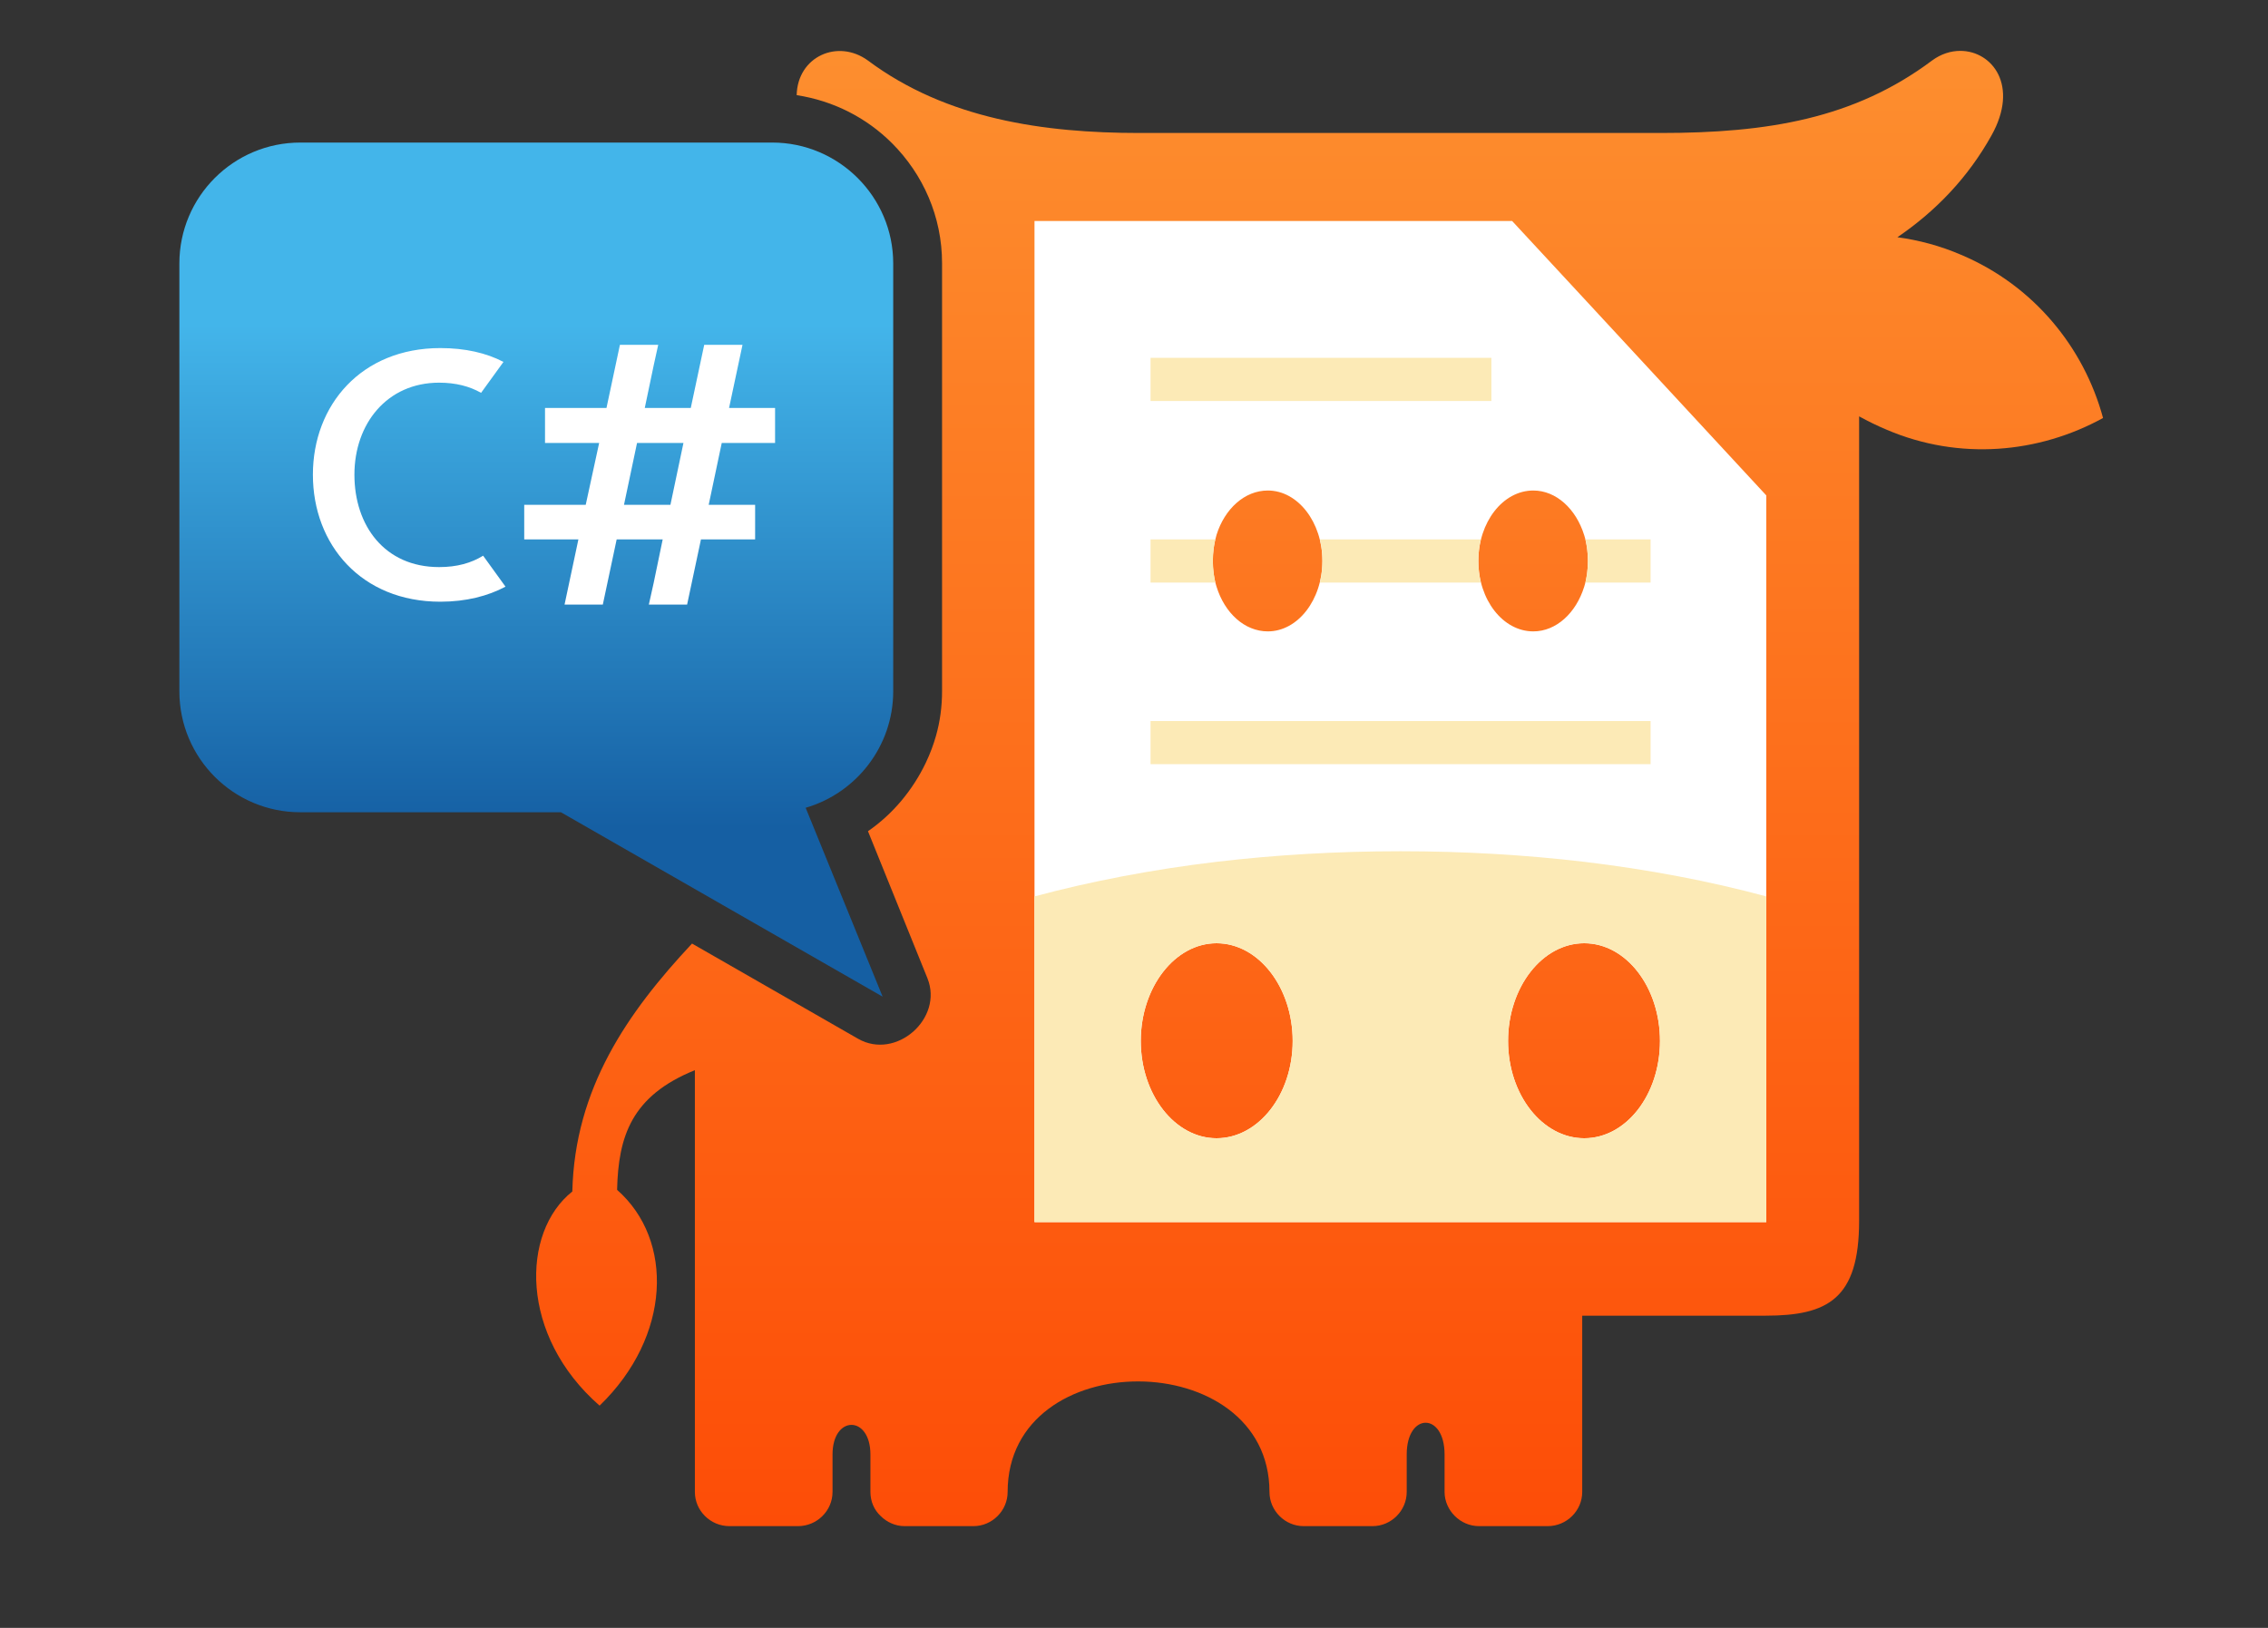 <svg width="78" height="56" viewBox="0 0 78 56" fill="none" xmlns="http://www.w3.org/2000/svg">
<rect x="0" y="0" width="78" height="56" fill="#333333" stroke="none"/>
<path d="M10.328 4.904C8.031 4.904 6.169 6.767 6.169 9.063V23.782C6.169 26.079 8.031 27.942 10.328 27.942H19.291L30.355 34.286L27.708 27.788C29.445 27.284 30.719 25.673 30.719 23.782V9.063C30.719 6.767 28.843 4.904 26.56 4.904H10.328Z" fill="url(#paint0_linear_611_13068)"/>
<path d="M66.445 2.083C63.77 4.085 60.787 4.575 57.104 4.575H56.544H39.752H39.192C35.901 4.575 32.553 4.099 29.851 2.083C28.814 1.326 27.428 1.943 27.399 3.273C28.674 3.469 29.808 4.057 30.677 4.926C31.741 5.99 32.399 7.446 32.399 9.057V23.776C32.399 24.308 32.329 24.826 32.189 25.317C32.105 25.611 31.993 25.919 31.839 26.241C31.391 27.179 30.705 28.006 29.851 28.594L31.895 33.65C32.456 35.036 30.817 36.478 29.514 35.736L23.8 32.459C21.573 34.84 19.767 37.445 19.683 40.988C17.918 42.389 17.862 45.946 20.621 48.355C23.086 45.974 23.184 42.655 21.223 40.932C21.265 39.097 21.714 37.697 23.898 36.815V51.324C23.898 51.968 24.43 52.5 25.089 52.5H27.442C28.1 52.5 28.632 51.968 28.632 51.324V50.035C28.632 48.677 29.935 48.677 29.935 50.035V51.324C29.935 51.646 30.061 51.94 30.285 52.15C30.495 52.36 30.789 52.5 31.111 52.5H33.478C34.122 52.5 34.654 51.968 34.654 51.324C34.654 46.226 43.659 46.282 43.659 51.324C43.659 51.968 44.191 52.5 44.836 52.5H47.202C47.847 52.5 48.379 51.968 48.379 51.324V50.035C48.379 48.579 49.681 48.579 49.681 50.035V51.324C49.681 51.646 49.822 51.94 50.032 52.15C50.242 52.36 50.535 52.5 50.872 52.5H53.225C53.883 52.5 54.415 51.968 54.415 51.324V45.26H60.717C62.86 45.26 63.938 44.685 63.938 41.996V14.323C64.246 14.491 64.555 14.645 64.891 14.785C67.383 15.849 70.115 15.597 72.327 14.379C71.669 11.942 69.932 9.813 67.439 8.763C66.725 8.455 65.983 8.259 65.255 8.161C66.571 7.264 67.678 6.116 68.49 4.66C69.451 2.942 68.513 1.75 67.417 1.75C67.092 1.75 66.753 1.855 66.445 2.083Z" fill="url(#paint1_linear_611_13068)"/>
<path fill-rule="evenodd" clip-rule="evenodd" d="M35.578 7.603H41.838V18.401C41.754 18.681 41.712 18.989 41.712 19.297C41.712 19.605 41.754 19.913 41.838 20.18V32.448C40.409 32.448 39.233 33.96 39.233 35.809C39.233 37.657 40.409 39.156 41.838 39.156V42.041H35.578V7.603ZM41.838 7.603H52.005L54.484 10.278V18.415C54.204 17.505 53.518 16.874 52.733 16.874C51.683 16.874 50.843 17.967 50.843 19.297C50.843 20.628 51.683 21.72 52.733 21.72C53.518 21.72 54.204 21.09 54.484 20.18V32.448C53.042 32.448 51.865 33.96 51.865 35.809C51.865 37.657 53.042 39.156 54.484 39.156V42.041H41.838V39.156C43.28 39.156 44.457 37.657 44.457 35.809C44.457 33.96 43.28 32.448 41.838 32.448V20.18C42.118 21.09 42.804 21.72 43.602 21.72C44.639 21.72 45.479 20.628 45.479 19.297C45.479 17.967 44.639 16.874 43.602 16.874C42.804 16.874 42.118 17.505 41.838 18.401V7.603ZM54.484 10.278L60.745 17.042V42.041H54.484V39.156C55.927 39.156 57.089 37.657 57.089 35.809C57.089 33.96 55.927 32.448 54.484 32.448V20.18C54.568 19.913 54.61 19.605 54.61 19.297C54.61 18.989 54.568 18.681 54.484 18.415V10.278Z" fill="white"/>
<path fill-rule="evenodd" clip-rule="evenodd" d="M41.838 42.041H35.578V30.837C37.51 30.319 39.611 29.913 41.838 29.647V32.448C40.409 32.448 39.233 33.96 39.233 35.809C39.233 37.657 40.409 39.156 41.838 39.156V42.041ZM54.484 42.041H41.838V39.156C43.28 39.156 44.457 37.657 44.457 35.809C44.457 33.96 43.28 32.448 41.838 32.448V29.647C43.855 29.409 45.969 29.283 48.168 29.283C50.353 29.283 52.468 29.409 54.484 29.647V32.448C53.042 32.448 51.865 33.96 51.865 35.809C51.865 37.657 53.042 39.156 54.484 39.156V42.041ZM60.745 30.837V42.041H54.484V39.156C55.927 39.156 57.089 37.657 57.089 35.809C57.089 33.96 55.927 32.448 54.484 32.448V29.647C56.711 29.913 58.826 30.319 60.745 30.837Z" fill="#FCEAB6"/>
<path fill-rule="evenodd" clip-rule="evenodd" d="M54.526 18.556H56.767V20.041H54.526C54.583 19.803 54.611 19.551 54.611 19.299C54.611 19.033 54.583 18.794 54.526 18.556ZM45.395 18.556H50.927C50.871 18.794 50.843 19.033 50.843 19.299C50.843 19.551 50.871 19.803 50.927 20.041H45.395C45.451 19.803 45.479 19.551 45.479 19.299C45.479 19.033 45.451 18.794 45.395 18.556ZM39.569 18.556H41.796C41.74 18.794 41.712 19.033 41.712 19.299C41.712 19.551 41.74 19.803 41.796 20.041H39.569V18.556ZM39.569 12.31H51.292V13.795H39.569V12.31ZM39.569 24.803H56.767V26.287H39.569V24.803Z" fill="#FCEAB6"/>
<path fill-rule="evenodd" clip-rule="evenodd" d="M15.144 11.974C15.998 11.974 16.727 12.142 17.315 12.45L16.545 13.514C16.153 13.29 15.676 13.164 15.102 13.164C13.309 13.164 12.189 14.579 12.189 16.329C12.189 18.08 13.226 19.508 15.102 19.508C15.719 19.508 16.209 19.368 16.615 19.116L17.385 20.181C16.783 20.503 16.027 20.699 15.144 20.699C12.427 20.699 10.761 18.738 10.761 16.329C10.761 13.934 12.427 11.974 15.144 11.974ZM22.483 20.797V20.041L22.315 20.797H22.483ZM18.029 17.366H20.144L20.606 15.237H18.744V14.033H20.858L21.32 11.862H22.483V12.562L22.175 14.033H22.483V15.237H21.909L21.46 17.366H22.483V18.556H21.208L20.732 20.797H19.416L19.892 18.556H18.029V17.366ZM22.483 14.033V15.237H23.505L23.057 17.366H22.483V18.556H22.791L22.483 20.041V20.797H23.631L24.107 18.556H25.97V17.366H24.373L24.822 15.237H26.656V14.033H25.074L25.536 11.862H24.219L23.757 14.033H22.483ZM22.483 11.862H22.637L22.483 12.562V11.862Z" fill="white"/>
<defs>
<linearGradient id="paint0_linear_611_13068" x1="18.444" y1="34.37" x2="18.444" y2="4.988" gradientUnits="userSpaceOnUse">
<stop stop-color="#155FA3"/>
<stop offset="0.2" stop-color="#155FA3"/>
<stop offset="0.79" stop-color="#43B5EA"/>
<stop offset="1" stop-color="#43B5EA"/>
</linearGradient>
<linearGradient id="paint1_linear_611_13068" x1="45.383" y1="52.5" x2="45.383" y2="1.092" gradientUnits="userSpaceOnUse">
<stop stop-color="#FD4D07"/>
<stop offset="1" stop-color="#FD8F2F"/>
</linearGradient>
</defs>
</svg>

